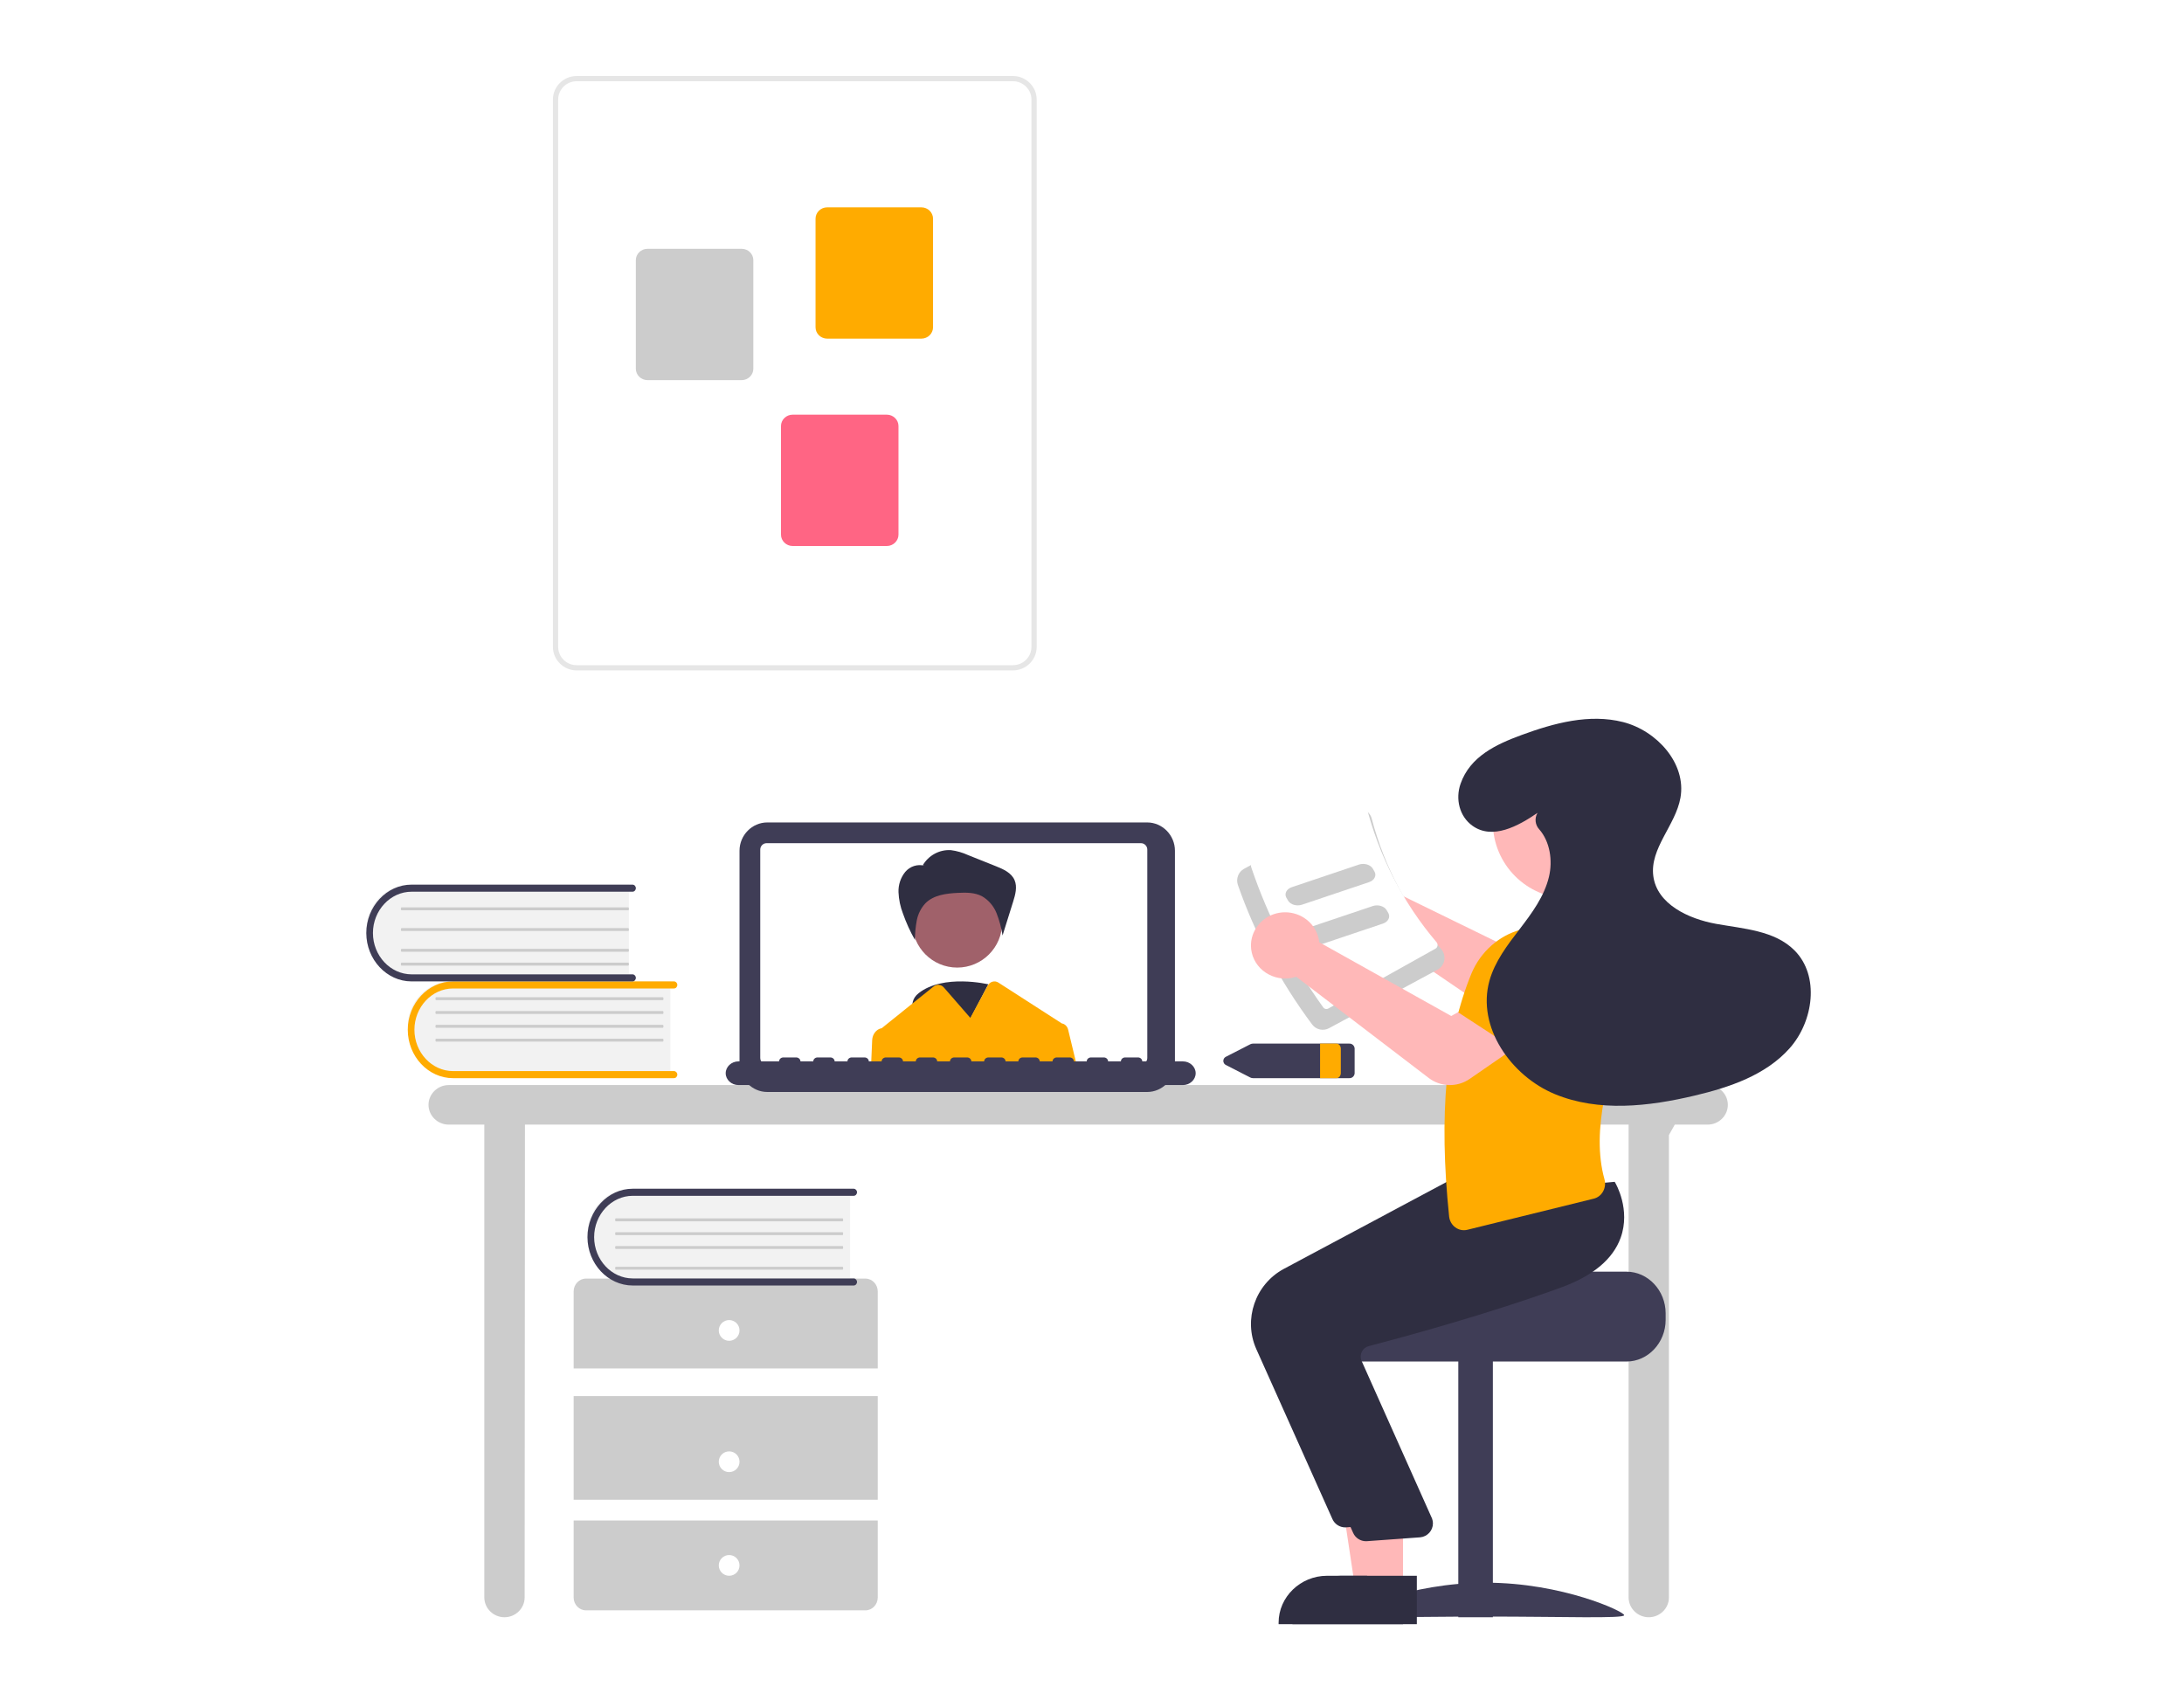 <?xml version="1.0" encoding="UTF-8"?>
<svg width="316px" height="246px" viewBox="0 0 316 246" version="1.1" xmlns="http://www.w3.org/2000/svg" xmlns:xlink="http://www.w3.org/1999/xlink">
    <title>keyword-research copy 37</title>
    <g id="Page-1" stroke="none" stroke-width="1" fill="none" fill-rule="evenodd">
        <g id="keyword-research-copy-37">
            <rect id="Rectangle" fill="#FFFFFF" x="0" y="0" width="316" height="246"></rect>
            <g id="Group-65" transform="translate(53, 11)">
                <path d="M194.084,146 L11.916,146 C10.317,146 9,147.291 9,148.86 C9,150.429 10.317,151.72 11.916,151.72 L17.076,151.72 L17.076,220.14 C17.076,221.709 18.393,223 19.993,223 C21.593,223 22.909,221.709 22.909,220.14 L22.954,151.72 L182.642,151.72 L182.642,220.14 C182.642,221.709 183.959,223 185.558,223 C187.158,223 188.475,221.709 188.475,220.14 L188.475,153.228 L189.323,151.72 L194.084,151.72 C195.684,151.72 197,150.429 197,148.86 C197,147.291 195.684,146 194.084,146 Z" id="Fill-2" fill="#CCCCCC"></path>
                <path d="M112.985,147 L58.015,147 C55.813,146.998 54.003,145.154 54,142.912 L54,112.088 C54.003,109.846 55.813,108.002 58.015,108 L112.985,108 C115.187,108.002 116.997,109.846 117,112.088 L117,142.912 C116.997,145.154 115.187,146.998 112.985,147 Z" id="Fill-3" fill="#3F3D56"></path>
                <path d="M112.088,111 L57.912,111 C57.412,111.001 57.001,111.417 57,111.922 L57,142.078 C57.001,142.584 57.412,142.999 57.912,143 L112.088,143 C112.588,142.999 112.999,142.584 113,142.078 L113,111.922 C112.999,111.417 112.588,111.001 112.088,111 Z" id="Fill-4" fill="#FFFFFF"></path>
                <path d="M90,131.421 C90,131.421 83.491,129.873 79.91,132.711 C76.33,135.55 84.467,142 84.467,142 L90,131.421 Z" id="Fill-5" fill="#2F2E41"></path>
                <path d="M85.5,116 C89.088,116 92,118.913 92,122.5 C92,126.087 89.088,129 85.5,129 C81.913,129 79,126.087 79,122.5 C79,118.913 81.913,116 85.5,116 Z" id="Fill-6" fill="#A0616A"></path>
                <path d="M80.487,114.24 C81.332,112.769 82.918,111.905 84.581,112.008 C85.436,112.118 86.27,112.357 87.056,112.718 L91.129,114.346 C92.183,114.767 93.338,115.284 93.795,116.344 C94.22,117.328 93.903,118.465 93.582,119.489 L92.058,124.359 C91.89,123.257 91.6,122.178 91.195,121.142 C90.783,120.1 90.039,119.23 89.084,118.676 C88.026,118.12 86.779,118.131 85.591,118.19 C83.909,118.273 82.08,118.492 80.885,119.708 C80.25,120.398 79.82,121.259 79.645,122.19 C79.471,123.116 79.384,124.057 79.384,125 C78.695,123.785 78.113,122.509 77.648,121.186 C77.266,120.202 77.048,119.158 77.003,118.099 C76.963,117.032 77.309,115.986 77.974,115.163 C78.662,114.344 79.748,113.994 80.77,114.261 L80.487,114.24 Z" id="Fill-7" fill="#2F2E41"></path>
                <path d="M101.549,137.989 C101.432,137.504 101.071,137.146 100.637,137.083 C100.623,137.071 100.608,137.061 100.593,137.052 L91.452,131.169 C90.913,130.822 90.222,131.026 89.896,131.629 L87.396,136.277 L83.631,131.953 L83.571,131.884 C83.174,131.428 82.542,131.364 82.082,131.735 L74.57,137.776 C74.556,137.776 74.543,137.781 74.53,137.781 C73.792,137.923 73.234,138.64 73.194,139.498 L73,144 L103,144 L101.549,137.989 Z" id="Fill-8" fill="#FFAB00"></path>
                <path d="M118.146,142.571 L112.272,142.571 C112.272,142.258 111.994,142 111.654,142 L109.8,142 C109.46,142 109.181,142.258 109.181,142.571 L107.327,142.571 C107.327,142.258 107.048,142 106.709,142 L104.854,142 C104.515,142 104.236,142.258 104.236,142.571 L102.381,142.571 C102.381,142.258 102.102,142 101.763,142 L99.908,142 C99.569,142 99.29,142.258 99.29,142.571 L97.435,142.571 C97.435,142.258 97.156,142 96.817,142 L94.963,142 C94.624,142 94.344,142.258 94.344,142.571 L92.49,142.571 C92.49,142.258 92.21,142 91.871,142 L90.017,142 C89.678,142 89.399,142.258 89.399,142.571 L87.544,142.571 C87.544,142.258 87.265,142 86.926,142 L85.071,142 C84.732,142 84.453,142.258 84.453,142.571 L82.598,142.571 C82.598,142.258 82.319,142 81.98,142 L80.126,142 C79.786,142 79.507,142.258 79.507,142.571 L77.653,142.571 C77.653,142.258 77.374,142 77.035,142 L75.18,142 C74.841,142 74.562,142.258 74.562,142.571 L72.707,142.571 C72.707,142.258 72.428,142 72.089,142 L70.234,142 C69.895,142 69.616,142.258 69.616,142.571 L67.762,142.571 C67.762,142.258 67.482,142 67.143,142 L65.288,142 C64.949,142 64.67,142.258 64.67,142.571 L62.816,142.571 C62.816,142.258 62.536,142 62.197,142 L60.343,142 C60.004,142 59.725,142.258 59.725,142.571 L53.852,142.571 C52.835,142.573 52,143.346 52,144.286 C52,145.225 52.835,145.999 53.852,146 L118.146,146 C119.163,146 120,145.226 120,144.286 C120,143.345 119.163,142.571 118.146,142.571 Z" id="Fill-9" fill="#3F3D56"></path>
                <path d="M44,131.004 L44,143.996 L12.507,143.996 C12.434,143.999 12.362,144 12.289,144 C8.839,144 6,141.066 6,137.5 C6,133.934 8.839,131 12.289,131 C12.362,131 12.434,131.001 12.507,131.004 L44,131.004 Z" id="Fill-10" fill="#F2F2F2"></path>
                <path d="M45,144.489 C45,144.769 44.784,145 44.522,145 L12.548,145 C8.956,145 6,141.84 6,138 C6,134.16 8.956,131 12.548,131 L44.522,131 C44.784,131 45,131.231 45,131.511 C45,131.792 44.784,132.022 44.522,132.022 L12.548,132.022 C9.482,132.025 6.961,134.722 6.961,138 C6.961,141.278 9.482,143.975 12.548,143.978 L44.522,143.978 C44.784,143.978 45,144.209 45,144.489 Z" id="Fill-11" fill="#FFAB00"></path>
                <path d="M42.907,133.712 L10.094,133.712 C10.094,133.712 10.094,133.712 10.094,133.712 C10.043,133.712 10,133.616 10,133.5 C10,133.384 10.043,133.288 10.094,133.288 C10.094,133.288 10.094,133.288 10.094,133.288 L42.907,133.288 C42.958,133.289 43,133.384 43,133.5 C43,133.616 42.958,133.711 42.907,133.712 Z" id="Fill-12" fill="#CCCCCC"></path>
                <path d="M42.907,135.712 L10.094,135.712 C10.094,135.712 10.094,135.712 10.094,135.712 C10.043,135.712 10,135.617 10,135.5 C10,135.383 10.043,135.288 10.094,135.288 C10.094,135.288 10.094,135.288 10.094,135.288 L42.907,135.288 C42.958,135.29 43,135.385 43,135.5 C43,135.615 42.958,135.712 42.907,135.712 Z" id="Fill-13" fill="#CCCCCC"></path>
                <path d="M42.907,137.712 L10.094,137.712 C10.094,137.712 10.094,137.712 10.094,137.712 C10.043,137.712 10,137.615 10,137.5 C10,137.383 10.043,137.288 10.094,137.288 C10.094,137.288 10.094,137.288 10.094,137.288 L42.907,137.288 C42.958,137.288 43,137.385 43,137.5 C43,137.615 42.958,137.71 42.907,137.712 Z" id="Fill-14" fill="#CCCCCC"></path>
                <path d="M42.907,139.712 L10.094,139.712 C10.094,139.712 10.094,139.712 10.094,139.712 C10.043,139.712 10,139.616 10,139.5 C10,139.384 10.043,139.288 10.094,139.288 C10.094,139.288 10.094,139.288 10.094,139.288 L42.907,139.288 C42.958,139.289 43,139.384 43,139.5 C43,139.616 42.958,139.711 42.907,139.712 Z" id="Fill-15" fill="#CCCCCC"></path>
                <path d="M38,117.004 L38,129.996 L6.507,129.996 C6.434,129.999 6.362,130 6.289,130 C2.839,130 0,127.066 0,123.5 C0,119.934 2.839,117 6.289,117 C6.362,117 6.434,117.001 6.507,117.004 L38,117.004 Z" id="Fill-16" fill="#F2F2F2"></path>
                <path d="M39,130.489 C39,130.769 38.784,131 38.522,131 L6.548,131 C2.956,131 0,127.84 0,124 C0,120.16 2.956,117 6.548,117 L38.522,117 C38.784,117 39,117.231 39,117.511 C39,117.792 38.784,118.022 38.522,118.022 L6.548,118.022 C3.482,118.025 0.961,120.722 0.961,124 C0.961,127.278 3.482,129.975 6.548,129.978 L38.522,129.978 C38.784,129.978 39,130.209 39,130.489 Z" id="Fill-17" fill="#3F3D56"></path>
                <path d="M37.907,120.712 L5.094,120.712 C5.094,120.712 5.094,120.712 5.094,120.712 C5.043,120.712 5,120.616 5,120.5 C5,120.384 5.043,120.288 5.094,120.288 C5.094,120.288 5.094,120.288 5.094,120.288 L37.907,120.288 C37.958,120.289 38,120.384 38,120.5 C38,120.616 37.958,120.711 37.907,120.712 Z" id="Fill-18" fill="#CCCCCC"></path>
                <path d="M37.907,123.712 L5.094,123.712 C5.094,123.712 5.094,123.712 5.094,123.712 C5.043,123.712 5,123.617 5,123.501 C5,123.383 5.043,123.288 5.094,123.288 C5.094,123.288 5.094,123.288 5.094,123.288 L37.907,123.288 C37.958,123.29 38,123.385 38,123.501 C38,123.615 37.958,123.712 37.907,123.712 Z" id="Fill-19" fill="#CCCCCC"></path>
                <path d="M37.907,126.712 L5.094,126.712 C5.094,126.712 5.094,126.712 5.094,126.712 C5.043,126.712 5,126.615 5,126.499 C5,126.383 5.043,126.288 5.094,126.288 C5.094,126.288 5.094,126.288 5.094,126.288 L37.907,126.288 C37.958,126.288 38,126.385 38,126.499 C38,126.615 37.958,126.71 37.907,126.712 Z" id="Fill-20" fill="#CCCCCC"></path>
                <path d="M37.907,128.712 L5.094,128.712 C5.094,128.712 5.094,128.712 5.094,128.712 C5.043,128.712 5,128.616 5,128.5 C5,128.384 5.043,128.288 5.094,128.288 C5.094,128.288 5.094,128.288 5.094,128.288 L37.907,128.288 C37.958,128.289 38,128.384 38,128.5 C38,128.616 37.958,128.711 37.907,128.712 Z" id="Fill-21" fill="#CCCCCC"></path>
                <path d="M74,187 L74,175.857 C74,174.838 73.197,174 72.222,174 L31.778,174 C30.803,174 30,174.838 30,175.857 L30,187 L74,187 Z" id="Fill-22" fill="#CCCCCC"></path>
                <polygon id="Fill-23" fill="#CCCCCC" points="30 206 74 206 74 191 30 191"></polygon>
                <path d="M30,209 L30,220.143 C30,221.162 30.803,222 31.778,222 L72.222,222 C73.197,222 74,221.162 74,220.143 L74,209 L30,209 Z" id="Fill-24" fill="#CCCCCC"></path>
                <path d="M52.5,180 C53.328,180 54,180.672 54,181.5 C54,182.328 53.328,183 52.5,183 C51.672,183 51,182.328 51,181.5 C51,180.672 51.672,180 52.5,180 Z" id="Fill-25" fill="#FFFFFF"></path>
                <path d="M52.5,199 C53.328,199 54,199.672 54,200.5 C54,201.328 53.328,202 52.5,202 C51.672,202 51,201.328 51,200.5 C51,199.672 51.672,199 52.5,199 Z" id="Fill-26" fill="#FFFFFF"></path>
                <path d="M52.5,214 C53.328,214 54,214.672 54,215.5 C54,216.328 53.328,217 52.5,217 C51.672,217 51,216.328 51,215.5 C51,214.672 51.672,214 52.5,214 Z" id="Fill-27" fill="#FFFFFF"></path>
                <path d="M70,161.004 L70,173.996 L38.507,173.996 C38.434,173.999 38.362,174 38.289,174 C34.839,174 32,171.066 32,167.5 C32,163.934 34.839,161 38.289,161 C38.362,161 38.434,161.001 38.507,161.004 L70,161.004 Z" id="Fill-28" fill="#F2F2F2"></path>
                <path d="M71,174.489 C71,174.769 70.784,175 70.522,175 L38.552,175 C38.551,175 38.548,175 38.546,175 C34.955,175 32,171.84 32,168 C32,164.16 34.955,161 38.546,161 C38.548,161 38.551,161 38.552,161 L70.522,161 C70.784,161 71,161.231 71,161.511 C71,161.792 70.784,162.022 70.522,162.022 L38.552,162.022 C35.487,162.025 32.966,164.722 32.966,168 C32.966,171.278 35.487,173.975 38.552,173.978 L70.522,173.978 C70.784,173.978 71,174.209 71,174.489 Z" id="Fill-29" fill="#3F3D56"></path>
                <path d="M68.907,165.712 L36.094,165.712 C36.094,165.712 36.094,165.712 36.094,165.712 C36.043,165.712 36,165.616 36,165.5 C36,165.384 36.043,165.288 36.094,165.288 C36.094,165.288 36.094,165.288 36.094,165.288 L68.907,165.288 C68.958,165.289 69,165.384 69,165.5 C69,165.616 68.958,165.711 68.907,165.712 Z" id="Fill-30" fill="#CCCCCC"></path>
                <path d="M68.907,167.712 L36.094,167.712 C36.094,167.712 36.094,167.712 36.094,167.712 C36.043,167.712 36,167.617 36,167.5 C36,167.383 36.043,167.288 36.094,167.288 C36.094,167.288 36.094,167.288 36.094,167.288 L68.907,167.288 C68.958,167.29 69,167.385 69,167.5 C69,167.615 68.958,167.712 68.907,167.712 Z" id="Fill-31" fill="#CCCCCC"></path>
                <path d="M68.907,169.712 L36.094,169.712 C36.094,169.712 36.094,169.712 36.094,169.712 C36.043,169.712 36,169.615 36,169.5 C36,169.383 36.043,169.288 36.094,169.288 C36.094,169.288 36.094,169.288 36.094,169.288 L68.907,169.288 C68.958,169.288 69,169.385 69,169.5 C69,169.615 68.958,169.71 68.907,169.712 Z" id="Fill-32" fill="#CCCCCC"></path>
                <path d="M68.907,172.712 L36.094,172.712 C36.094,172.712 36.094,172.712 36.094,172.712 C36.043,172.712 36,172.616 36,172.5 C36,172.384 36.043,172.288 36.094,172.288 C36.094,172.288 36.094,172.288 36.094,172.288 L68.907,172.288 C68.958,172.289 69,172.384 69,172.5 C69,172.616 68.958,172.711 68.907,172.712 Z" id="Fill-33" fill="#CCCCCC"></path>
                <path d="M27,82.605 L27,3.395 C27.002,1.533 28.546,0.002 30.424,0 L93.576,0 C95.454,0.002 96.998,1.533 97,3.395 L97,82.605 C96.998,84.467 95.454,85.998 93.576,86 L30.424,86 C28.546,85.998 27.002,84.467 27,82.605 Z M30.424,0.755 C28.964,0.756 27.762,1.947 27.761,3.395 L27.761,82.605 C27.762,84.053 28.964,85.244 30.424,85.246 L93.576,85.246 C95.036,85.244 96.238,84.053 96.239,82.605 L96.239,3.395 C96.238,1.947 95.036,0.756 93.576,0.755 L30.424,0.755 Z" id="Fill-34" fill="#E6E6E6"></path>
                <path d="M65,36.359 L65,20.64 C65.001,19.741 65.759,19.001 66.68,19 L80.32,19 C81.241,19.001 81.999,19.741 82,20.64 L82,36.359 C81.999,37.259 81.241,37.999 80.32,38 L66.68,38 C65.759,37.999 65.001,37.259 65,36.359 Z" id="Fill-35" fill="#FFAB00"></path>
                <path d="M39,42.359 L39,26.641 C39.001,25.741 39.758,25.001 40.68,25 L54.32,25 C55.242,25.001 55.999,25.741 56,26.641 L56,42.359 C55.999,43.259 55.242,43.999 54.32,44 L40.68,44 C39.758,43.999 39.001,43.259 39,42.359 Z" id="Fill-36" fill="#CCCCCC"></path>
                <path d="M60,66.359 L60,50.641 C60.001,49.741 60.759,49.001 61.68,49 L75.32,49 C76.241,49.001 76.999,49.741 77,50.641 L77,66.359 C76.999,67.259 76.241,67.999 75.32,68 L61.68,68 C60.759,67.999 60.001,67.259 60,66.359 Z" id="Fill-37" fill="#FF6584"></path>
                <path d="M142.228,140.001 L128.29,140.001 C128.158,140.001 128.027,140.033 127.908,140.092 L124.39,141.896 C124.154,141.999 124,142.237 124,142.5 C124,142.763 124.154,143.002 124.39,143.104 L127.908,144.908 C128.027,144.968 128.158,144.999 128.29,144.999 L142.228,144.999 C142.625,145.022 142.972,144.71 143,144.304 L143,140.696 C142.972,140.29 142.625,139.978 142.228,140.001 Z" id="Fill-38" fill="#3F3D56"></path>
                <path d="M141,140.696 L141,144.304 C140.976,144.71 140.683,145.022 140.347,144.999 L138,144.999 L138,140.001 L140.347,140.001 C140.683,139.978 140.976,140.29 141,140.696 Z" id="Fill-39" fill="#FFAB00"></path>
                <path d="M139.999,113.4 C140.62,113.136 141.29,113 141.966,113 C144.149,113 146.088,114.418 146.72,116.477 C146.783,116.687 146.832,116.9 146.865,117.116 L166.699,126.811 L171.289,123.812 L177,130.294 L169.991,135.905 C168.266,137.275 165.815,137.369 163.987,136.133 L143.864,122.415 C143.714,122.478 143.561,122.533 143.405,122.58 C142.939,122.719 142.455,122.79 141.968,122.79 C139.577,122.79 137.509,121.089 137.081,118.771 C137.044,118.574 137.019,118.375 137.008,118.175 C136.893,116.128 138.091,114.217 139.999,113.4 Z" id="Fill-40" fill="#FFB8B8"></path>
                <path d="M182.348,173 L160.639,173 C160.639,173.664 138.265,174.204 138.265,174.204 C137.915,174.485 137.594,174.808 137.311,175.167 C136.462,176.246 135.997,177.611 136,179.018 L136,179.981 C136.001,183.283 138.552,185.999 141.652,186 L182.348,186 C185.447,185.997 187.997,183.282 188,179.981 L188,179.018 C187.996,175.718 185.447,173.004 182.348,173 Z" id="Fill-41" fill="#3F3D56"></path>
                <polygon id="Fill-42" fill="#3F3D56" points="158 223 163 223 163 185 158 185"></polygon>
                <path d="M142,222.699 C142,223.225 150.955,222.902 162,222.902 C173.046,222.902 182,223.225 182,222.699 C182,222.172 173.046,218 162,218 C150.955,218 142,222.172 142,222.699 Z" id="Fill-43" fill="#3F3D56"></path>
                <polygon id="Fill-44" fill="#FFB8B8" points="147.999 220 143.257 220 141 205 148 205"></polygon>
                <path d="M150,224 L132,223.999 L132,223.779 C132,220.06 135.163,217 139.006,217 L150,217 L150,224 Z" id="Fill-45" fill="#2F2E41"></path>
                <path d="M139.789,208.802 L128.766,184.185 C126.868,179.905 128.611,174.829 132.743,172.603 L156.653,159.835 L167.563,158.911 L177.628,158 L177.7,158.122 C177.793,158.278 179.957,162.001 178.494,166.082 C177.384,169.178 174.498,171.596 169.916,173.27 C159.221,177.175 146.866,180.513 142.05,181.767 C141.62,181.876 141.256,182.164 141.053,182.557 C140.849,182.945 140.817,183.401 140.964,183.814 L151.205,206.728 C151.287,206.951 151.329,207.186 151.329,207.423 C151.329,208.462 150.525,209.34 149.487,209.436 L141.835,209.991 C141.77,209.997 141.706,210 141.641,210 C140.842,210 140.114,209.529 139.789,208.802 Z" id="Fill-46" fill="#2F2E41"></path>
                <polygon id="Fill-47" fill="#FFB8B8" points="149.999 220 145.257 220 143 205 150 205"></polygon>
                <path d="M152,224 L134,223.999 L134,223.779 C134,220.06 137.163,217 141.006,217 L152,217 L152,224 Z" id="Fill-48" fill="#2F2E41"></path>
                <path d="M142.789,210.802 L131.766,186.185 C129.868,181.905 131.611,176.829 135.743,174.603 L159.653,161.835 L170.563,160.911 L180.628,160 L180.7,160.122 C180.793,160.278 182.957,164.001 181.494,168.082 C180.384,171.178 177.498,173.596 172.916,175.27 C162.221,179.175 149.866,182.513 145.05,183.767 C144.62,183.876 144.256,184.164 144.053,184.557 C143.849,184.945 143.817,185.401 143.964,185.814 L154.205,208.728 C154.287,208.951 154.329,209.186 154.329,209.423 C154.329,210.462 153.525,211.34 152.487,211.436 L144.835,211.991 C144.77,211.997 144.706,212 144.641,212 C143.842,212 143.114,211.529 142.789,210.802 Z" id="Fill-49" fill="#2F2E41"></path>
                <path d="M136.86,137.244 C132.271,131.098 128.643,124.282 126.102,117.031 C125.8,116.139 126.186,115.148 127.01,114.701 L142.713,106.229 C143.227,105.95 143.843,105.924 144.378,106.161 C144.923,106.4 145.329,106.879 145.477,107.459 C147.305,114.445 150.741,120.902 155.506,126.304 C155.903,126.749 156.074,127.355 155.97,127.944 C155.869,128.524 155.508,129.026 154.991,129.302 L139.289,137.774 C138.463,138.217 137.429,137.992 136.86,137.244 Z" id="Fill-50" fill="#CCCCCC"></path>
                <path d="M138.468,134.776 C138.639,135 138.941,135.065 139.184,134.93 L154.702,126.257 C154.855,126.174 154.962,126.021 154.991,125.844 C155.023,125.657 154.97,125.465 154.847,125.324 C149.999,119.631 146.503,112.826 144.644,105.462 C144.6,105.278 144.476,105.125 144.309,105.05 C144.152,104.977 143.97,104.984 143.819,105.071 L128.301,113.745 C128.059,113.88 127.943,114.18 128.027,114.452 C130.493,121.743 134.014,128.597 138.468,134.776 Z" id="Fill-51" fill="#FFFFFF"></path>
                <path d="M189,134.332 L176.381,139 L173.301,130.669 C172.46,128.394 173.433,125.836 175.594,124.644 C177.781,123.438 180.572,123.968 182.132,125.887 L189,134.332 Z" id="Fill-52" fill="#FFAB00"></path>
                <path d="M157.571,166.592 C157.065,166.223 156.737,165.644 156.671,165.007 C155.15,150.306 156.209,138.801 159.911,129.836 C161.231,126.705 163.868,124.368 167.061,123.502 L176.664,123 L176.714,123.025 C181.151,125.274 183.655,130.303 182.851,135.349 C179.762,143.775 177.176,152.548 179.148,159.626 C179.315,160.223 179.24,160.866 178.939,161.405 C178.648,161.926 178.161,162.3 177.595,162.436 L159.304,166.94 C158.705,167.087 158.073,166.96 157.571,166.592 Z" id="Fill-53" fill="#FFAB00"></path>
                <path d="M174,97 C180.071,97 185,101.929 185,108 C185,114.071 180.071,119 174,119 C167.929,119 163,114.071 163,108 C163,101.929 167.929,97 174,97 Z" id="Fill-54" fill="#FFB8B8"></path>
                <path d="M145.094,116.635 L135.377,119.903 C134.612,120.159 133.706,119.891 133.368,119.31 L133.128,118.895 C132.792,118.313 133.142,117.623 133.906,117.365 L143.624,114.097 C144.388,113.841 145.294,114.109 145.632,114.69 L145.872,115.105 C146.209,115.687 145.858,116.378 145.094,116.635 Z" id="Fill-55" fill="#CCCCCC"></path>
                <path d="M147.094,122.635 L137.377,125.903 C136.612,126.159 135.706,125.891 135.368,125.31 L135.128,124.895 C134.792,124.313 135.142,123.623 135.906,123.365 L145.624,120.097 C146.388,119.841 147.294,120.109 147.632,120.69 L147.872,121.105 C148.209,121.687 147.858,122.378 147.094,122.635 Z" id="Fill-56" fill="#CCCCCC"></path>
                <path d="M153.742,144.99 L134.547,130.324 C134.394,130.376 134.238,130.42 134.081,130.457 C132.711,130.767 131.268,130.499 130.114,129.72 C128.952,128.941 128.193,127.712 128.033,126.352 C127.769,124.145 129.118,122.035 131.276,121.281 C131.812,121.095 132.377,121 132.947,121 C135.236,121 137.241,122.538 137.765,124.696 C137.815,124.904 137.849,125.115 137.868,125.328 L156.977,136.004 L161.732,133.353 L167,140.032 L159.617,145.129 C157.847,146.34 155.449,146.283 153.742,144.99 Z" id="Fill-57" fill="#FFB8B8"></path>
                <path d="M169.51,143 L158,135.491 L163.409,128.14 C164.886,126.134 167.682,125.433 169.994,126.489 C172.333,127.559 173.523,130.132 172.78,132.514 L169.51,143 Z" id="Fill-58" fill="#FFAB00"></path>
                <path d="M169.463,106.612 C166.64,108.553 162.932,110.548 160.048,108.481 C158.154,107.124 157.558,104.611 158.326,102.406 C159.706,98.441 163.5,96.695 167.129,95.357 C171.845,93.617 176.981,92.233 181.85,93.479 C186.719,94.725 191.022,99.459 190.143,104.426 C189.436,108.421 185.683,111.746 186.216,115.768 C186.752,119.816 191.286,121.946 195.288,122.67 C199.29,123.394 203.769,123.626 206.645,126.513 C210.314,130.195 209.398,136.778 205.946,140.666 C202.493,144.554 197.283,146.317 192.234,147.514 C185.545,149.102 178.31,149.936 171.957,147.302 C165.604,144.667 160.661,137.575 162.501,130.925 C163.278,128.116 165.109,125.742 166.879,123.431 C168.649,121.12 170.441,118.703 171.116,115.868 C171.679,113.505 171.262,110.761 169.702,108.989 C169.121,108.354 169.013,107.409 169.436,106.659 L169.463,106.612 Z" id="Fill-59" fill="#2F2E41"></path>
            </g>
        </g>
    </g>
</svg>